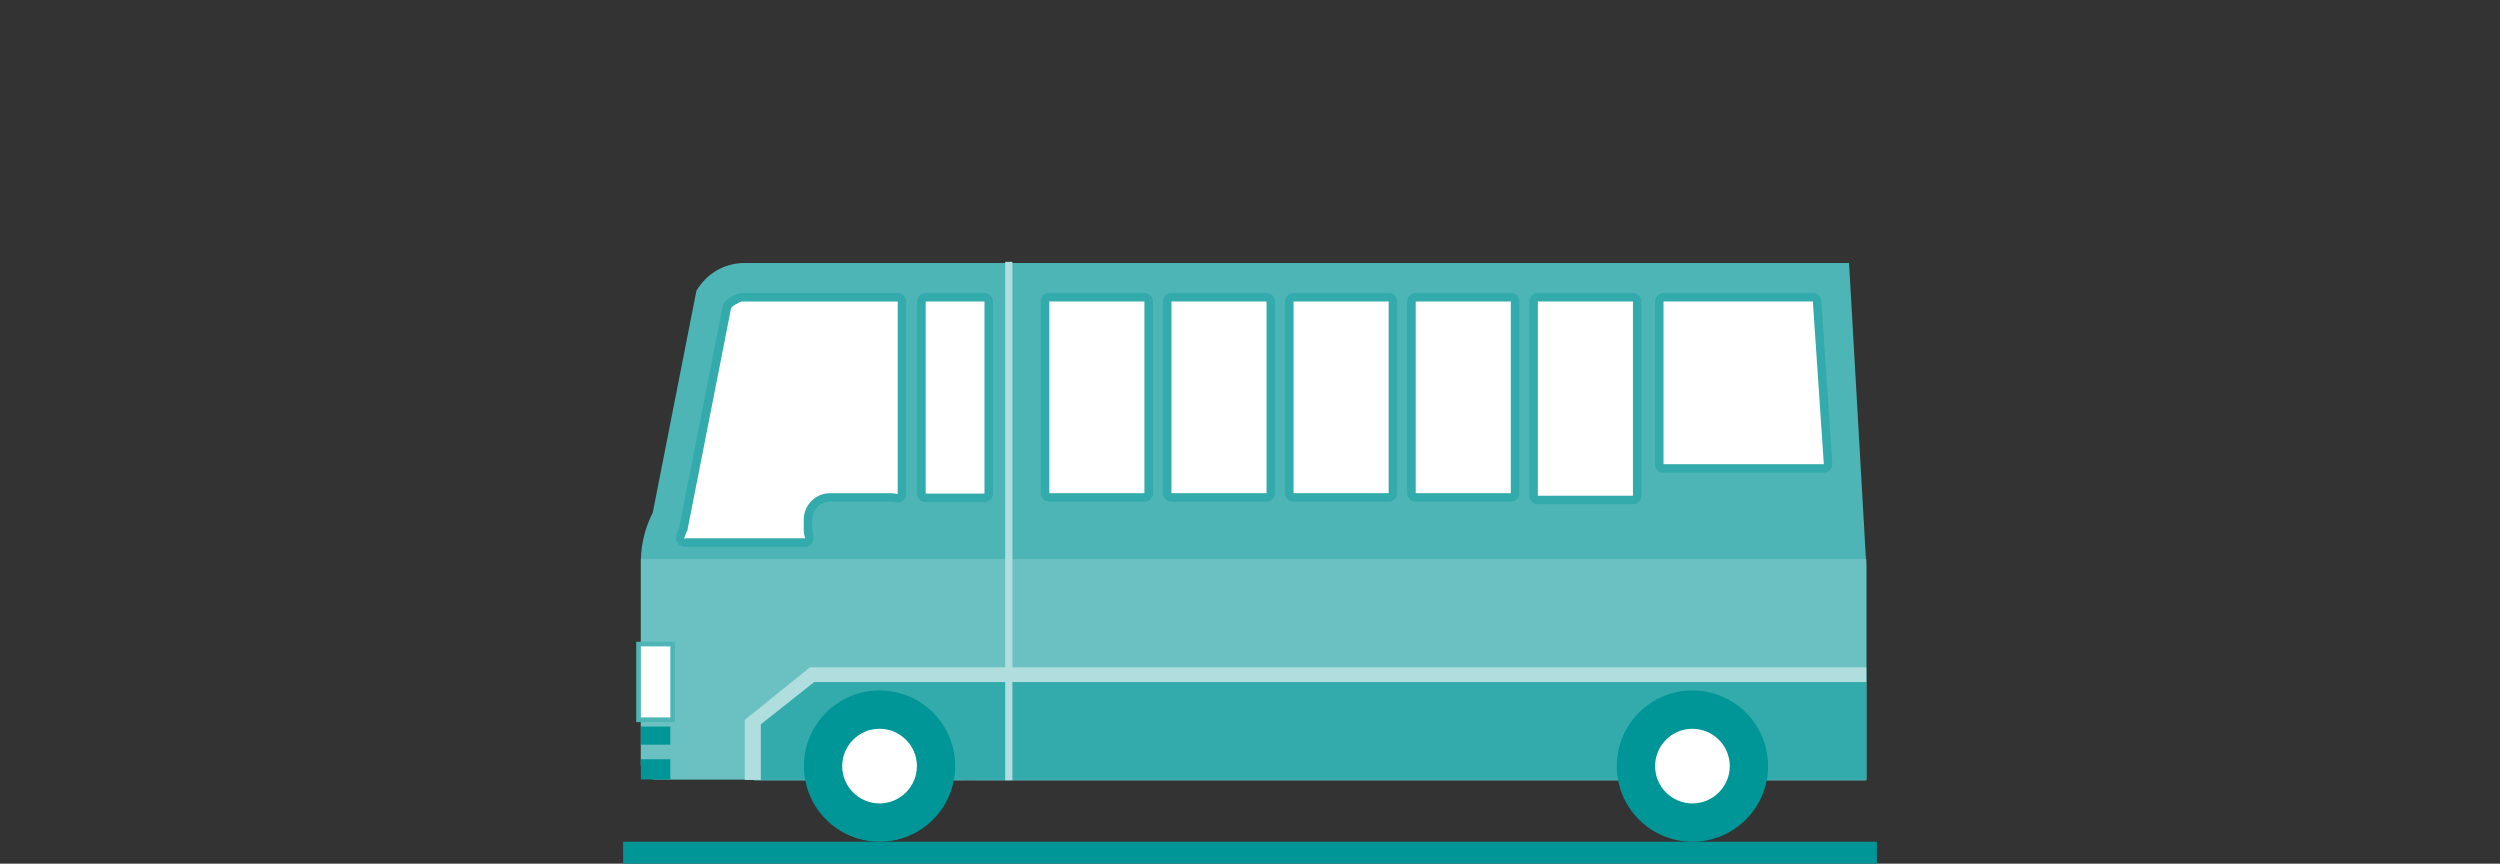 <?xml version="1.0" encoding="utf-8"?>
<!-- Generator: Adobe Illustrator 24.0.1, SVG Export Plug-In . SVG Version: 6.00 Build 0)  -->
<svg version="1.1" id="レイヤー_1" xmlns="http://www.w3.org/2000/svg" xmlns:xlink="http://www.w3.org/1999/xlink" x="0px"
	 y="0px" viewBox="0 0 110 38" style="enable-background:new 0 0 110 38;" xml:space="preserve">
<rect x="0" y="0" width="110" height="38" fill="#333333" stroke="none"/>
<style type="text/css">
	.st0{fill:#4DB5B6;}
	.st1{fill:#6BC1C2;}
	.st2{fill:#33AAAB;}
	.st3{fill:#009596;}
	.st4{fill:#FFFFFF;}
	.st5{fill:#B0DEDE;}
	.st6{fill-rule:evenodd;clip-rule:evenodd;fill:#009596;}
</style>
<g>
	<g>
		<path class="st0" d="M33.194,34.331h48.923v-9.457l-0.759-13.303h-48.67c-0.875,0.04-1.588,0.473-2.045,1.219l-1.921,9.765
			c-0.318,0.612-0.508,1.354-0.523,2.044v9.068c0,0.345,0.283,0.627,0.629,0.627h4.273"/>
		<path class="st1" d="M33.194,34.331h48.923v-9.457l-0.001-0.275H28.198v9.068c0,0.345,0.283,0.627,0.629,0.627H33.1"/>
		<polygon class="st2" points="42.967,29.585 35.782,29.585 33.245,31.831 33.245,34.312 42.967,34.312 		"/>
		<g>
			<path class="st3" d="M42.028,33.708c0,1.838-1.49,3.328-3.328,3.328c-1.837,0-3.327-1.49-3.327-3.328
				c0-1.838,1.49-3.328,3.327-3.328C40.538,30.38,42.028,31.87,42.028,33.708z"/>
			<path class="st4" d="M38.7,35.351c-0.906-0.001-1.642-0.734-1.643-1.643c0.001-0.908,0.736-1.641,1.643-1.642
				c0.907,0.002,1.643,0.736,1.645,1.642C40.343,34.614,39.607,35.35,38.7,35.351z"/>
		</g>
		<g>
			<path class="st0" d="M29.7,31.772h-1.707v-3.536H29.7V31.772z M28.403,31.362h0.887v-2.716h-0.887V31.362z"/>
			<rect x="28.198" y="28.441" class="st4" width="1.297" height="3.126"/>
		</g>
		<rect x="28.198" y="31.97" class="st3" width="1.297" height="0.795"/>
		<rect x="28.198" y="33.407" class="st3" width="1.297" height="0.887"/>
		<g>
			<path class="st2" d="M43.317,22.093H40.73c-0.207,0-0.375-0.168-0.375-0.375v-8.453c0-0.207,0.168-0.375,0.375-0.375h2.587
				c0.207,0,0.375,0.168,0.375,0.375v8.453C43.692,21.925,43.524,22.093,43.317,22.093z M41.106,21.343h1.837V13.64h-1.837V21.343z"
				/>
			<rect x="40.73" y="13.265" class="st4" width="2.587" height="8.453"/>
		</g>
		<g>
			<path class="st2" d="M50.354,22.074H46.17c-0.207,0-0.375-0.168-0.375-0.375v-8.434c0-0.207,0.168-0.375,0.375-0.375h4.184
				c0.207,0,0.375,0.168,0.375,0.375v8.434C50.729,21.906,50.561,22.074,50.354,22.074z M46.545,21.324h3.434V13.64h-3.434V21.324z"
				/>
			<rect x="46.17" y="13.265" class="st4" width="4.184" height="8.434"/>
		</g>
		<g>
			<path class="st2" d="M55.728,22.074h-4.184c-0.207,0-0.375-0.168-0.375-0.375v-8.434c0-0.207,0.168-0.375,0.375-0.375h4.184
				c0.207,0,0.375,0.168,0.375,0.375v8.434C56.103,21.906,55.935,22.074,55.728,22.074z M51.919,21.324h3.434V13.64h-3.434V21.324z"
				/>
			<rect x="51.544" y="13.265" class="st4" width="4.184" height="8.434"/>
		</g>
		<g>
			<path class="st2" d="M61.101,22.074h-4.184c-0.207,0-0.375-0.168-0.375-0.375v-8.434c0-0.207,0.168-0.375,0.375-0.375h4.184
				c0.207,0,0.375,0.168,0.375,0.375v8.434C61.476,21.906,61.308,22.074,61.101,22.074z M57.292,21.324h3.434V13.64h-3.434V21.324z"
				/>
			<rect x="56.917" y="13.265" class="st4" width="4.184" height="8.434"/>
		</g>
		<g>
			<path class="st2" d="M66.475,22.074h-4.184c-0.207,0-0.375-0.168-0.375-0.375v-8.434c0-0.207,0.168-0.375,0.375-0.375h4.184
				c0.207,0,0.375,0.168,0.375,0.375v8.434C66.85,21.906,66.682,22.074,66.475,22.074z M62.666,21.324H66.1V13.64h-3.434V21.324z"/>
			<rect x="62.291" y="13.265" class="st4" width="4.184" height="8.434"/>
		</g>
		<g>
			<path class="st2" d="M71.849,22.186h-4.184c-0.207,0-0.375-0.168-0.375-0.375v-8.546c0-0.207,0.168-0.375,0.375-0.375h4.184
				c0.207,0,0.375,0.168,0.375,0.375v8.546C72.224,22.018,72.056,22.186,71.849,22.186z M68.04,21.436h3.434V13.64H68.04V21.436z"/>
			<rect x="67.665" y="13.265" class="st4" width="4.184" height="8.547"/>
		</g>
		<g>
			<path class="st2" d="M80.249,20.8h-7.054c-0.207,0-0.375-0.168-0.375-0.375v-7.16c0-0.207,0.168-0.375,0.375-0.375h6.57
				c0.197,0,0.361,0.153,0.374,0.35l0.483,7.16c0.007,0.104-0.029,0.206-0.1,0.281C80.452,20.757,80.353,20.8,80.249,20.8z
				 M73.57,20.05h6.277l-0.433-6.41H73.57V20.05z"/>
			<polygon class="st4" points="73.195,13.265 79.766,13.265 80.249,20.425 73.195,20.425 			"/>
		</g>
		<g>
			<path class="st2" d="M30.178,24.063c-0.119,0-0.259-0.046-0.33-0.134c-0.08-0.099-0.147-0.226-0.108-0.347
				c0.052-0.161,0.1-0.281,0.146-0.372l1.908-9.704c0.007-0.329,0.669-0.617,0.869-0.617c0.017,0,0.035,0.001,0.053,0.004h6.781
				c0.207,0,0.375,0.168,0.375,0.375v8.473c0,0.116-0.054,0.226-0.146,0.296c-0.092,0.071-0.21,0.095-0.323,0.067
				c-0.076-0.02-0.138-0.029-0.194-0.029H36.52c-0.431,0-0.781,0.35-0.781,0.781v0.474c0,0.072,0.014,0.147,0.043,0.239
				c0.037,0.114,0.017,0.239-0.054,0.336s-0.183,0.154-0.303,0.154h-5.204C30.208,24.062,30.193,24.063,30.178,24.063z
				 M30.631,23.311h4.358v-0.454c0-0.844,0.687-1.531,1.531-1.531h2.603v-7.683h-6.436c-0.009,0-0.018,0-0.026-0.001
				c-0.016,0.015-0.1,0.066-0.155,0.106L30.631,23.311z"/>
			<path class="st4" d="M39.498,21.742c-0.093-0.024-0.188-0.041-0.288-0.041h-2.689c-0.637,0-1.156,0.521-1.156,1.156v0.474
				c0,0.125,0.025,0.243,0.062,0.354h-5.204c-0.043,0-0.083,0.009-0.125,0.013c0.049-0.15,0.1-0.282,0.146-0.357l1.92-9.763
				c0.003-0.084,0.384-0.314,0.501-0.314c0.01,0,0.018,0.001,0.023,0.004h6.811v8.474H39.498z"/>
		</g>
		<rect x="42.404" y="29.73" class="st2" width="39.713" height="4.581"/>
		<g>
			<path class="st3" d="M77.794,33.708c0,1.838-1.49,3.328-3.328,3.328c-1.837,0-3.327-1.49-3.327-3.328
				c0-1.838,1.49-3.328,3.327-3.328C76.304,30.38,77.794,31.87,77.794,33.708z"/>
			<path class="st4" d="M74.466,35.351c-0.906-0.001-1.642-0.734-1.642-1.643c0.001-0.908,0.736-1.641,1.642-1.642
				c0.907,0.002,1.643,0.736,1.645,1.642C76.108,34.614,75.373,35.35,74.466,35.351z"/>
		</g>
		<polygon class="st5" points="82.117,29.364 35.638,29.364 32.77,31.677 32.77,34.317 33.477,34.317 33.477,31.87 35.823,30.012 
			82.117,30.012 		"/>
		<rect x="44.229" y="11.521" class="st5" width="0.317" height="22.811"/>
	</g>
	<rect x="27.417" y="37.036" class="st6" width="55.166" height="0.964"/>
</g>
</svg>
